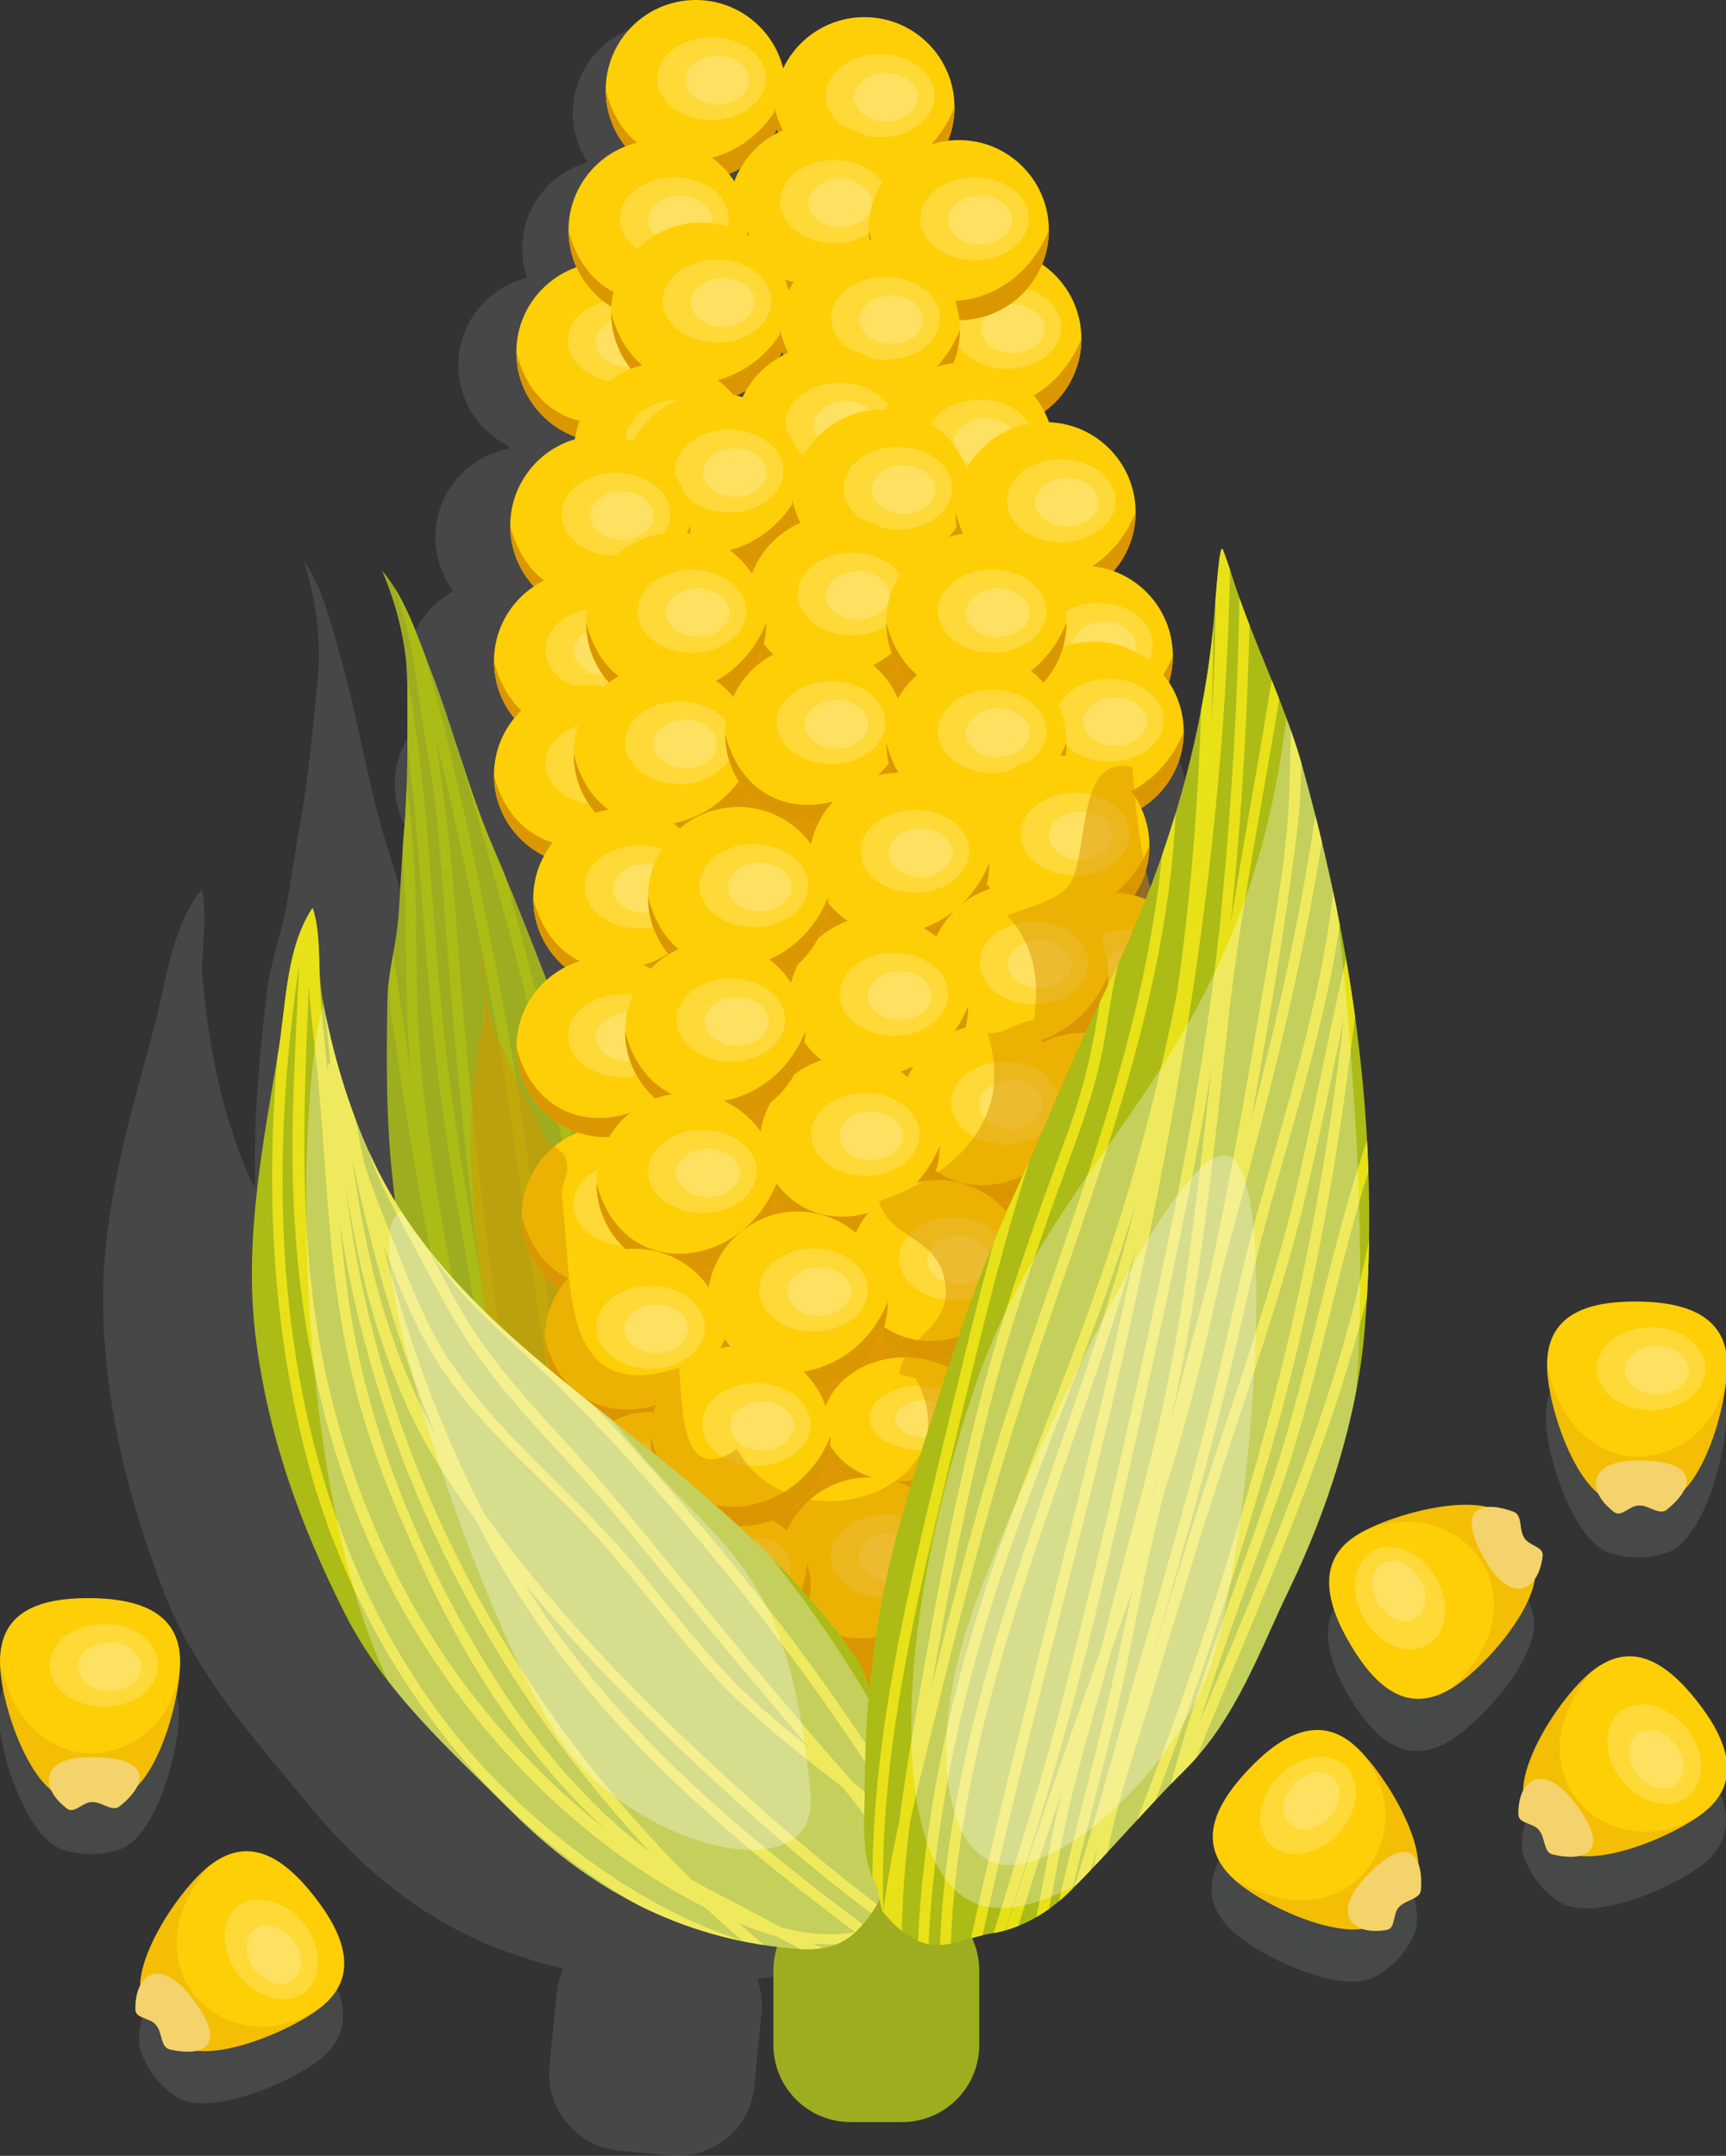 <?xml version="1.0" encoding="utf-8"?>
<!-- Generator: Adobe Illustrator 16.0.0, SVG Export Plug-In . SVG Version: 6.00 Build 0)  -->
<!DOCTYPE svg PUBLIC "-//W3C//DTD SVG 1.1//EN" "http://www.w3.org/Graphics/SVG/1.1/DTD/svg11.dtd">
<svg version="1.1" id="Vrstva_1" xmlns="http://www.w3.org/2000/svg" xmlns:xlink="http://www.w3.org/1999/xlink" x="0px" y="0px"
	 width="128.488px" height="160.497px" viewBox="0 0 128.488 160.497" enable-background="new 0 0 128.488 160.497"
	 xml:space="preserve">
<rect x="0" y="0" width="128.488" height="160.497" fill="#333333" stroke="none"/>
<g>
	<path opacity="0.25" fill="#848788" d="M91.467,81.855c-0.055-1.441-0.141-2.883-0.246-4.324c-0.064-0.875-0.137-1.752-0.219-2.627
		c-0.031-0.33-0.061-0.66-0.094-0.99c-0.051-0.496-0.105-0.99-0.162-1.486c-0.141-1.262-0.295-2.521-0.471-3.783
		c-0.092-0.67-0.191-1.342-0.293-2.01c-0.186-1.22-0.379-2.441-0.594-3.663c-0.018-0.101-0.041-0.201-0.059-0.302
		c-0.152-0.826-0.332-1.648-0.531-2.467c-0.082-0.334-0.168-0.667-0.254-1c-0.125-0.472-0.252-0.941-0.385-1.412
		c-0.139-0.492-0.279-0.985-0.424-1.477c-0.42-1.428-0.854-2.851-1.252-4.273c-0.146-0.525-0.289-1.052-0.424-1.579
		c-0.049-0.185-0.086-0.37-0.129-0.555c-0.164-0.685-0.326-1.366-0.482-2.047c-0.119-0.523-0.236-1.046-0.377-1.56
		c-0.154-0.555-0.613,1.985-0.955,3.896c-0.088,0.488-0.168,0.938-0.232,1.282c-0.021,0.115-0.053,0.233-0.076,0.349
		c-0.396,2.045-0.906,4.119-1.514,6.17c-0.664,2.246-1.432,4.463-2.27,6.573c-0.121,0.303-0.26,0.594-0.383,0.895
		c-0.428,1.041-0.867,2.076-1.336,3.091c-0.348,0.758-0.721,1.5-1.092,2.246c-0.064-0.445-0.123-0.887-0.174-1.33
		c0.217-0.561,0.371-1.156,0.432-1.783c0.098-0.993-0.033-1.954-0.34-2.838c2.008-0.992,3.477-2.96,3.711-5.353
		c0.133-1.354-0.15-2.65-0.74-3.771c0.252-0.602,0.42-1.249,0.488-1.932c0.283-2.886-1.313-5.516-3.785-6.697
		c1.133-1.072,1.902-2.537,2.066-4.21c0.354-3.6-2.211-6.805-5.766-7.289c-0.072-0.287-0.16-0.567-0.268-0.839
		c1.781-1.051,3.059-2.902,3.275-5.12c0.225-2.289-0.732-4.421-2.371-5.795c0.398-0.75,0.662-1.589,0.75-2.487
		c0.361-3.686-2.332-6.965-6.018-7.327c-0.271-0.026-0.539-0.031-0.807-0.025c0.387-0.739,0.643-1.561,0.729-2.44
		c0.361-3.686-2.334-6.965-6.019-7.326c-2.66-0.261-5.104,1.076-6.397,3.224c-0.427-2.987-2.838-5.412-5.976-5.72
		c-3.685-0.361-6.965,2.333-7.326,6.019c-0.155,1.581,0.256,3.086,1.063,4.319c-2.569,0.734-4.558,2.969-4.834,5.789
		c-0.097,0.982,0.03,1.935,0.329,2.812c-2.688,0.657-4.797,2.942-5.082,5.853c-0.282,2.878,1.303,5.502,3.764,6.688
		c-0.017,0.063-0.032,0.127-0.048,0.19c-2.853,0.538-5.131,2.896-5.428,5.931c-0.17,1.735,0.344,3.376,1.313,4.669
		c-1.901,1.023-3.275,2.943-3.502,5.254c-0.157,1.6,0.264,3.123,1.09,4.364c-1.052,1.058-1.76,2.471-1.917,4.07
		c-0.257,2.621,1.035,5.03,3.126,6.338c-0.604,0.893-1,1.945-1.112,3.094c-0.2,2.042,0.541,3.958,1.867,5.324
		c-0.525,0.211-1.018,0.488-1.471,0.818c-0.745-2.67-1.507-5.336-2.315-7.991c-0.225-0.734-0.444-1.47-0.678-2.202
		c-0.825-2.589-1.394-5.229-1.97-7.861c-0.423-1.938-0.85-3.871-1.386-5.778c-0.086-0.305-0.17-0.613-0.253-0.923
		c-0.503-1.864-1.013-3.801-1.87-5.499c-0.224-0.443-0.464-0.876-0.743-1.28c0.796,2.571,1.235,5.313,1.085,8.05
		c-0.015,0.266-0.027,0.531-0.054,0.797c-0.143,1.444-0.283,2.921-0.439,4.398c-0.104,0.984-0.219,1.966-0.349,2.943
		c-0.151,1.141-0.317,2.274-0.524,3.383c-0.088,0.465-0.157,0.934-0.235,1.4c-0.273,1.64-0.518,3.283-0.813,4.922
		c-0.155,0.863-0.391,1.709-0.625,2.555c-0.259,0.934-0.498,1.869-0.661,2.816c-0.04,0.232-0.095,0.461-0.121,0.693
		c-0.516,4.5-0.992,9.033-0.896,13.553c0.009,0.416-0.001,0.832-0.006,1.248c-0.498-1.039-0.962-2.104-1.356-3.219
		c-0.084-0.238-0.146-0.484-0.226-0.723c-0.253-0.758-0.503-1.518-0.714-2.291c-0.729-2.68-1.195-5.439-1.477-8.197
		c-0.023-0.227-0.056-0.451-0.076-0.678c-0.011-0.127-0.031-0.256-0.042-0.383c-0.074-0.896-0.016-1.863,0.044-2.832
		c0.086-1.379,0.174-2.764-0.117-3.949c-2.287,2.787-2.686,7.128-3.6,10.482c-0.017,0.061-0.034,0.123-0.05,0.184
		c-1.801,6.594-3.82,13.518-3.69,20.41c0.142,7.475,1.908,14.488,4.601,21.418c0.734,1.891,1.668,3.627,2.709,5.287
		c2.34,3.732,5.28,7.037,8.138,10.521c2.672,3.258,5.616,5.947,8.922,8.018c2.226,1.395,4.639,2.475,7.229,3.283
		c0.031,0.012,0.061,0.029,0.091,0.043c-0.007-0.008-0.014-0.016-0.021-0.023c0.518,0.16,1.03,0.326,1.563,0.463
		c0.337,0.088,0.677,0.172,1.021,0.248c-0.241,0.543-0.424,1.121-0.484,1.746l-0.541,5.508c-0.309,3.16,2.001,5.971,5.159,6.279
		l3.813,0.373c3.159,0.311,5.97-1.998,6.279-5.158l0.54-5.506c0.085-0.863-0.041-1.693-0.312-2.459
		c0.288-0.053,0.571-0.104,0.842-0.141c0.201-0.029,0.398-0.051,0.586-0.061c0.08-0.004,0.16-0.02,0.24-0.025
		c0.299-0.025,0.596-0.063,0.887-0.117c0.016-0.002,0.031-0.006,0.047-0.008c0.326-0.063,0.646-0.139,0.963-0.234
		c0.469-0.139,0.926-0.307,1.371-0.51c0.342-0.154,0.674-0.328,0.998-0.516c0.271-0.158,0.537-0.324,0.797-0.502
		c0.322-0.219,0.641-0.449,0.941-0.695c0.057-0.045,0.111-0.096,0.166-0.143c0.029-0.023,0.059-0.049,0.086-0.072
		c0.07-0.057,0.137-0.117,0.205-0.174c0.385-0.32,0.765-0.645,1.144-0.971c0.092-0.08,0.186-0.158,0.277-0.236
		c0.381-0.332,0.764-0.664,1.143-0.998c0.797-0.709,1.594-1.418,2.389-2.129c0.498-0.445,0.994-0.891,1.496-1.33
		c0.426-0.373,0.865-0.732,1.297-1.1c0.365-0.309,0.725-0.627,1.096-0.928c0.354-0.287,0.674-0.598,1-0.904
		c3.545-3.328,5.621-7.719,8.154-11.875c2.586-4.244,4.893-9.199,6.342-14.164c0.422-1.439,0.779-2.881,1.041-4.305
		c0.152-0.84,0.293-1.678,0.424-2.516c0.217-1.389,0.396-2.773,0.555-4.158c0.193-1.697,0.344-3.393,0.453-5.086
		c0.051-0.766,0.094-1.531,0.125-2.297C91.584,88.05,91.588,84.953,91.467,81.855z"/>
	<g>
		<g>
			<circle fill="#FECF06" cx="45.142" cy="26.22" r="6.704"/>
			<path fill="#DB9700" d="M51.846,26.22c0,3.703-3.001,6.705-6.704,6.705s-6.704-3.002-6.704-6.705
				C40.353,33.775,49.292,32.711,51.846,26.22z"/>
			<ellipse opacity="0.2" fill="#FFFFFF" cx="46.312" cy="25.368" rx="4.043" ry="3.087"/>
			<ellipse opacity="0.2" fill="#FFFFFF" cx="46.738" cy="25.476" rx="2.371" ry="1.809"/>
		</g>
		<g>
			<circle fill="#FECF06" cx="73.795" cy="25.218" r="6.705"/>
			<path fill="#DB9700" d="M80.5,25.218c0,3.703-3.002,6.704-6.705,6.704s-6.705-3.001-6.705-6.704
				C69.006,32.773,77.946,31.71,80.5,25.218z"/>
			<ellipse opacity="0.2" fill="#FFFFFF" cx="74.966" cy="24.366" rx="4.044" ry="3.087"/>
			<ellipse opacity="0.2" fill="#FFFFFF" cx="75.392" cy="24.473" rx="2.37" ry="1.81"/>
		</g>
		<g>
			<circle fill="#FECF06" cx="51.794" cy="6.704" r="6.704"/>
			<path fill="#DB9700" d="M58.498,6.704c0,3.703-3.001,6.704-6.704,6.704s-6.704-3.001-6.704-6.704
				C47.005,14.26,55.944,13.196,58.498,6.704z"/>
			<ellipse opacity="0.2" fill="#FFFFFF" cx="52.964" cy="5.854" rx="4.044" ry="3.085"/>
			<ellipse opacity="0.2" fill="#FFFFFF" cx="53.39" cy="5.959" rx="2.371" ry="1.81"/>
		</g>
		<g>
			<circle fill="#FECF06" cx="64.351" cy="7.981" r="6.705"/>
			<path fill="#DB9700" d="M71.055,7.981c0,3.702-3.002,6.704-6.704,6.704c-3.703,0-6.705-3.002-6.705-6.704
				C59.562,15.537,68.502,14.473,71.055,7.981z"/>
			<ellipse opacity="0.2" fill="#FFFFFF" cx="65.521" cy="7.13" rx="4.043" ry="3.087"/>
			<ellipse opacity="0.2" fill="#FFFFFF" cx="65.947" cy="7.236" rx="2.37" ry="1.81"/>
		</g>
		<g>
			<circle fill="#FECF06" cx="60.945" cy="15.855" r="6.704"/>
			<path fill="#DB9700" d="M67.649,15.855c0,3.703-3.001,6.705-6.704,6.705s-6.704-3.002-6.704-6.705
				C56.156,23.411,65.094,22.347,67.649,15.855z"/>
			<ellipse opacity="0.2" fill="#FFFFFF" cx="62.116" cy="15.004" rx="4.044" ry="3.087"/>
			<ellipse opacity="0.2" fill="#FFFFFF" cx="62.542" cy="15.11" rx="2.37" ry="1.81"/>
		</g>
		<g>
			<circle fill="#FECF06" cx="71.374" cy="17.133" r="6.705"/>
			<path fill="#DB9700" d="M78.079,17.133c0,3.702-3.002,6.704-6.703,6.704c-3.705,0-6.706-3.002-6.706-6.704
				C66.586,24.688,75.524,23.624,78.079,17.133z"/>
			<ellipse opacity="0.2" fill="#FFFFFF" cx="72.544" cy="16.281" rx="4.044" ry="3.086"/>
			<ellipse opacity="0.2" fill="#FFFFFF" cx="72.969" cy="16.388" rx="2.371" ry="1.81"/>
		</g>
		<g>
			<circle fill="#FECF06" cx="49.026" cy="17.133" r="6.704"/>
			<path fill="#DB9700" d="M55.73,17.133c0,3.702-3.001,6.704-6.704,6.704s-6.704-3.002-6.704-6.704
				C44.237,24.688,53.177,23.624,55.73,17.133z"/>
			<ellipse opacity="0.2" fill="#FFFFFF" cx="50.197" cy="16.281" rx="4.044" ry="3.086"/>
			<ellipse opacity="0.2" fill="#FFFFFF" cx="50.623" cy="16.388" rx="2.37" ry="1.81"/>
		</g>
		<g>
			<circle fill="#FECF06" cx="52.198" cy="23.265" r="6.704"/>
			<path fill="#DB9700" d="M58.902,23.265c0,3.703-3.001,6.705-6.705,6.705c-3.702,0-6.704-3.002-6.704-6.705
				C47.409,30.82,56.348,29.757,58.902,23.265z"/>
			<ellipse opacity="0.2" fill="#FFFFFF" cx="53.368" cy="22.414" rx="4.044" ry="3.085"/>
			<ellipse opacity="0.2" fill="#FFFFFF" cx="53.793" cy="22.521" rx="2.371" ry="1.809"/>
		</g>
		<g>
			<circle fill="#FECF06" cx="64.754" cy="24.542" r="6.704"/>
			<path fill="#DB9700" d="M71.458,24.542c0,3.702-3,6.704-6.702,6.704c-3.703,0-6.705-3.002-6.705-6.704
				C59.966,32.098,68.905,31.033,71.458,24.542z"/>
			<ellipse opacity="0.2" fill="#FFFFFF" cx="65.925" cy="23.69" rx="4.044" ry="3.086"/>
			<ellipse opacity="0.2" fill="#FFFFFF" cx="66.351" cy="23.797" rx="2.371" ry="1.809"/>
		</g>
		<g>
			<circle fill="#FECF06" cx="61.349" cy="32.416" r="6.704"/>
			<path fill="#DB9700" d="M68.053,32.416c0,3.703-3.002,6.704-6.704,6.704c-3.703,0-6.705-3.001-6.705-6.704
				C56.56,39.972,65.499,38.907,68.053,32.416z"/>
			<ellipse opacity="0.2" fill="#FFFFFF" cx="62.52" cy="31.565" rx="4.043" ry="3.085"/>
			<ellipse opacity="0.2" fill="#FFFFFF" cx="62.945" cy="31.671" rx="2.372" ry="1.81"/>
		</g>
		<g>
			<circle fill="#FECF06" cx="71.777" cy="33.693" r="6.704"/>
			<path fill="#DB9700" d="M78.481,33.693c0,3.702-3,6.704-6.703,6.704s-6.705-3.002-6.705-6.704
				C66.989,41.249,75.926,40.185,78.481,33.693z"/>
			<ellipse opacity="0.2" fill="#FFFFFF" cx="72.949" cy="32.842" rx="4.044" ry="3.086"/>
			<ellipse opacity="0.2" fill="#FFFFFF" cx="73.374" cy="32.948" rx="2.371" ry="1.809"/>
		</g>
		<g>
			<circle fill="#FECF06" cx="49.43" cy="33.693" r="6.705"/>
			<path fill="#DB9700" d="M56.135,33.693c0,3.702-3.002,6.704-6.705,6.704c-3.702,0-6.704-3.002-6.704-6.704
				C44.642,41.249,53.581,40.185,56.135,33.693z"/>
			<ellipse opacity="0.2" fill="#FFFFFF" cx="50.601" cy="32.842" rx="4.044" ry="3.086"/>
			<ellipse opacity="0.2" fill="#FFFFFF" cx="51.027" cy="32.948" rx="2.371" ry="1.809"/>
		</g>
		<path fill="#9EAD1F" d="M35.876,121.968c-1.9-6.031-4.949-11.732-5.814-18.051c-0.719-5.25-0.168-10.555-0.794-15.791
			c-0.536-4.488-0.504-9.047-0.431-13.574c0.034-2.074,0.642-4.104,0.81-6.174c0.172-2.132,0.237-4.267,0.426-6.395
			c0.312-3.533,0.259-7.257,0.26-10.801c0-3.014-0.744-5.981-1.89-8.705c1.734,2.051,2.619,4.858,3.604,7.386
			c1.697,4.355,2.808,8.915,4.671,13.248c3.971,9.232,7.091,18.785,11.435,27.875c6.016,12.588,13.647,24.469,16.711,38.268
			c0.788,3.543,1.683,9.627-2.223,11.877c-1.447,0.836-3.365,0.432-4.854-0.01c-1.634-0.486-3.233-0.758-4.9-1.016
			c-2.638-0.408-4.763-0.547-7.07-2.131c-2.431-1.666-4.81-3.947-6.559-6.344C37.236,128.859,36.881,125.16,35.876,121.968z"/>
		<path fill="#DD9705" d="M80.135,98.128c0,3.986,0.135,7.979-0.148,11.961c-0.105,1.479,0.096,3.053-0.07,4.502
			c-0.189,1.654-1.408,3.057-1.924,4.623c-0.264,0.791-0.352,1.645-0.779,2.373c-0.539,0.912-1.408,1.428-2.135,2.182
			c-1.928,2-3.748,2.762-6.484,3.305c-2.695,0.535-5.128,1.158-7.667-0.367c-1.635-0.982-3.24-2.35-4.683-3.578
			c-1.979-1.684-2.798-2.9-3.703-5.313c-0.952-2.537-2.11-4.99-3.112-7.508c-2.194-5.512-2.79-11.232-3.399-17.074
			c-1.018-9.729-1.753-19.508-0.847-29.324c0.466-5.042,1.098-10.133,2.022-15.112c0.635-3.423,1.897-5.143,4.149-7.661
			c1.826-2.043,2.903-2.83,5.523-3.672c2.674-0.857,7.045-2.449,9.687-1.062c2.861,1.503,5.543,6.07,6.332,9.139
			c1.473,5.723,1.5,11.788,2.758,17.569c1.439,6.626,3.598,12.966,4.061,19.792C80.059,87.982,80.135,93.023,80.135,98.128z"/>
		<g>
			<circle fill="#FECF06" cx="53.104" cy="35.923" r="6.704"/>
			<path fill="#DB9700" d="M59.808,35.923c0,3.702-3,6.704-6.704,6.704c-3.702,0-6.704-3.002-6.704-6.704
				C48.316,43.479,57.255,42.414,59.808,35.923z"/>
			<ellipse opacity="0.2" fill="#FFFFFF" cx="54.276" cy="35.071" rx="4.044" ry="3.086"/>
			<ellipse opacity="0.2" fill="#FFFFFF" cx="54.701" cy="35.178" rx="2.371" ry="1.809"/>
		</g>
		<g>
			<circle fill="#FECF06" cx="44.688" cy="39.135" r="6.704"/>
			<path fill="#DB9700" d="M51.392,39.135c0,3.702-3.002,6.704-6.704,6.704c-3.703,0-6.704-3.002-6.704-6.704
				C39.898,46.69,48.838,45.626,51.392,39.135z"/>
			<ellipse opacity="0.2" fill="#FFFFFF" cx="45.857" cy="38.283" rx="4.044" ry="3.086"/>
			<ellipse opacity="0.2" fill="#FFFFFF" cx="46.283" cy="38.39" rx="2.37" ry="1.809"/>
		</g>
		<g>
			<circle fill="#FECF06" cx="43.477" cy="49.224" r="6.704"/>
			<path fill="#DB9700" d="M50.181,49.224c0,3.703-3.001,6.705-6.704,6.705s-6.704-3.002-6.704-6.705
				C38.688,56.779,47.626,55.716,50.181,49.224z"/>
			<ellipse opacity="0.2" fill="#FFFFFF" cx="44.647" cy="48.373" rx="4.043" ry="3.085"/>
			<ellipse opacity="0.2" fill="#FFFFFF" cx="45.073" cy="48.479" rx="2.371" ry="1.809"/>
		</g>
		<g>
			<circle fill="#FECF06" cx="43.477" cy="57.699" r="6.704"/>
			<path fill="#DB9700" d="M50.181,57.699c0,3.703-3.001,6.704-6.704,6.704s-6.704-3.001-6.704-6.704
				C38.688,65.255,47.626,64.19,50.181,57.699z"/>
			<ellipse opacity="0.2" fill="#FFFFFF" cx="44.647" cy="56.848" rx="4.043" ry="3.086"/>
			<ellipse opacity="0.2" fill="#FFFFFF" cx="45.073" cy="56.954" rx="2.371" ry="1.809"/>
		</g>
		<g>
			<circle fill="#FECF06" cx="65.662" cy="37.2" r="6.704"/>
			<path fill="#DB9700" d="M72.366,37.2c0,3.702-3,6.704-6.703,6.704c-3.704,0-6.704-3.002-6.704-6.704
				C60.873,44.755,69.813,43.691,72.366,37.2z"/>
			<ellipse opacity="0.2" fill="#FFFFFF" cx="66.832" cy="36.349" rx="4.043" ry="3.086"/>
			<ellipse opacity="0.2" fill="#FFFFFF" cx="67.258" cy="36.455" rx="2.37" ry="1.809"/>
		</g>
		<g>
			<circle fill="#FECF06" cx="77.832" cy="38.133" r="6.704"/>
			<path fill="#DB9700" d="M84.536,38.133c0,3.702-3.002,6.704-6.705,6.704c-3.701,0-6.703-3.002-6.703-6.704
				C73.043,45.688,81.981,44.624,84.536,38.133z"/>
			<ellipse opacity="0.2" fill="#FFFFFF" cx="79.001" cy="37.281" rx="4.044" ry="3.087"/>
			<ellipse opacity="0.2" fill="#FFFFFF" cx="79.428" cy="37.388" rx="2.371" ry="1.81"/>
		</g>
		<g>
			<circle fill="#FECF06" cx="80.605" cy="48.82" r="6.704"/>
			<path fill="#DB9700" d="M87.309,48.82c0,3.703-3,6.704-6.703,6.704s-6.705-3.001-6.705-6.704
				C75.817,56.376,84.754,55.312,87.309,48.82z"/>
			<ellipse opacity="0.2" fill="#FFFFFF" cx="81.775" cy="47.969" rx="4.044" ry="3.086"/>
			<ellipse opacity="0.2" fill="#FFFFFF" cx="82.202" cy="48.075" rx="2.371" ry="1.809"/>
		</g>
		<g>
			<circle fill="#FECF06" cx="81.413" cy="54.471" r="6.705"/>
			<path fill="#DB9700" d="M88.118,54.471c0,3.702-3.002,6.704-6.705,6.704s-6.705-3.002-6.705-6.704
				C76.624,62.026,85.563,60.962,88.118,54.471z"/>
			<ellipse opacity="0.2" fill="#FFFFFF" cx="82.583" cy="53.619" rx="4.043" ry="3.086"/>
			<ellipse opacity="0.2" fill="#FFFFFF" cx="83.009" cy="53.726" rx="2.37" ry="1.809"/>
		</g>
		<g>
			<circle fill="#FECF06" cx="62.256" cy="45.074" r="6.704"/>
			<path fill="#DB9700" d="M68.959,45.074c0,3.702-3.002,6.704-6.704,6.704c-3.701,0-6.704-3.002-6.704-6.704
				C57.466,52.63,66.407,51.565,68.959,45.074z"/>
			<ellipse opacity="0.2" fill="#FFFFFF" cx="63.427" cy="44.223" rx="4.044" ry="3.086"/>
			<ellipse opacity="0.2" fill="#FFFFFF" cx="63.853" cy="44.329" rx="2.371" ry="1.81"/>
		</g>
		<g>
			<defs>
				<path id="SVGID_1_" d="M35.876,121.968c-1.9-6.031-4.949-11.732-5.814-18.051c-0.719-5.25-0.168-10.555-0.794-15.791
					c-0.536-4.488-0.504-9.047-0.431-13.574c0.034-2.074,0.642-4.104,0.81-6.174c0.172-2.132,0.237-4.267,0.426-6.395
					c0.312-3.533,0.259-7.257,0.26-10.801c0-3.014-0.744-5.981-1.89-8.705c1.734,2.051,2.619,4.858,3.604,7.386
					c1.697,4.355,2.808,8.915,4.671,13.248c3.971,9.232,7.091,18.785,11.435,27.875c6.016,12.588,13.647,24.469,16.711,38.268
					c0.788,3.543,1.683,9.627-2.223,11.877c-1.447,0.836-3.365,0.432-4.854-0.01c-1.634-0.486-3.233-0.758-4.9-1.016
					c-2.638-0.408-4.763-0.547-7.07-2.131c-2.431-1.666-4.81-3.947-6.559-6.344C37.236,128.859,36.881,125.16,35.876,121.968z"/>
			</defs>
			<clipPath id="SVGID_2_">
				<use xlink:href="#SVGID_1_"  overflow="visible"/>
			</clipPath>
			<g clip-path="url(#SVGID_2_)">
				<path fill="#ACBB16" d="M41.998,104.453c-1.862-10.252-2.758-20.656-4.771-30.885c-0.976-4.955-1.945-9.912-3.073-14.835
					c-0.533-2.324-1.098-4.646-1.694-6.954c-0.638-2.467-1.451-4.879-1.515-7.45c-0.009-0.376-0.438-0.477-0.662-0.302
					c-0.398-1.089-0.896-2.132-1.537-3.093c0.045-0.066,0.071-0.146,0.071-0.224c0-0.157-0.088-0.275-0.212-0.341
					c0-0.029-0.001-0.058-0.001-0.085c0-0.348-0.362-0.46-0.599-0.339c-0.331-0.278-0.814,0.248-0.509,0.62
					c2.738,3.328,3.197,8.106,3.817,12.215c0.437,2.892,0.981,5.735,1.259,8.654c0.273,2.866,0.479,5.741,0.689,8.612
					c0.631,8.617,1.498,17.215,2.641,25.777c-1.151-6.549-2.252-13.104-2.933-19.721c-0.991-9.662-1.11-19.399-3.316-28.902
					c-0.116-0.502-0.886-0.288-0.77,0.212c2.28,9.828,2.35,19.924,3.416,29.911c1.049,9.824,3.042,19.52,4.672,29.258
					c0.085,0.506,0.854,0.291,0.77-0.213c-0.079-0.473-0.159-0.943-0.24-1.416c0.234,0.008,0.501-0.193,0.453-0.5
					c-1.889-12.029-3.17-24.143-4.03-36.287c-0.313-4.448-0.859-8.804-1.488-13.185c0.227,0.926,0.45,1.853,0.671,2.779
					c1.213,5.105,2.229,10.255,3.227,15.408c2.023,10.439,2.995,21.037,4.896,31.498C41.32,105.171,42.089,104.957,41.998,104.453z"
					/>
				<path fill="#ACBB16" d="M46.894,102.113c-3.857-15.656-7.491-31.375-12.132-46.824c-0.148-0.491-0.918-0.282-0.77,0.212
					c4.641,15.448,8.274,31.168,12.131,46.825C46.246,102.824,47.017,102.611,46.894,102.113z"/>
				<path fill="#ACBB16" d="M36.039,106.822c0.164-0.068,0.283-0.23,0.212-0.453c-0.351-1.1-0.677-2.203-0.991-3.313
					c-1.666-8.053-3.291-16.119-3.973-24.326c-0.383-4.623-0.208-9.283-0.43-13.916c-0.103-2.163-0.283-4.334-0.621-6.474
					c-0.274-1.738-1.376-3.623-0.796-5.394c0.161-0.49-0.609-0.698-0.77-0.212c-0.451,1.377,0.027,2.857,0.394,4.2
					c0.596,2.18,0.772,4.421,0.926,6.67c0.344,5.035,0.112,10.093,0.499,15.125c0.038,0.486,0.082,0.971,0.126,1.455
					c-0.77-5.105-1.459-10.227-2.238-15.319c-0.078-0.508-0.847-0.291-0.77,0.213c1.953,12.76,3.338,25.696,6.869,38.141
					c0.337,1.617,0.674,3.234,1.005,4.852c0.104,0.504,0.872,0.289,0.77-0.213C36.181,107.513,36.109,107.169,36.039,106.822z"/>
			</g>
		</g>
		<g>
			<circle fill="#FECF06" cx="72.684" cy="46.352" r="6.705"/>
			<path fill="#DB9700" d="M79.389,46.352c0,3.702-3.002,6.704-6.703,6.704c-3.703,0-6.707-3.002-6.707-6.704
				C67.897,53.906,76.834,52.843,79.389,46.352z"/>
			<ellipse opacity="0.2" fill="#FFFFFF" cx="73.855" cy="45.5" rx="4.044" ry="3.086"/>
			<ellipse opacity="0.2" fill="#FFFFFF" cx="74.281" cy="45.605" rx="2.37" ry="1.81"/>
		</g>
		<g>
			<circle fill="#FECF06" cx="50.337" cy="46.352" r="6.705"/>
			<path fill="#DB9700" d="M57.042,46.352c0,3.702-3.002,6.704-6.705,6.704c-3.702,0-6.704-3.002-6.704-6.704
				C45.549,53.906,54.488,52.843,57.042,46.352z"/>
			<ellipse opacity="0.2" fill="#FFFFFF" cx="51.508" cy="45.5" rx="4.044" ry="3.086"/>
			<ellipse opacity="0.2" fill="#FFFFFF" cx="51.934" cy="45.605" rx="2.37" ry="1.81"/>
		</g>
		<g>
			<circle fill="#FECF06" cx="49.409" cy="56.141" r="6.704"/>
			<path fill="#DB9700" d="M56.113,56.141c0,3.703-3.001,6.704-6.704,6.704c-3.702,0-6.704-3.001-6.704-6.704
				C44.621,63.696,53.561,62.632,56.113,56.141z"/>
			<ellipse opacity="0.2" fill="#FFFFFF" cx="50.58" cy="55.289" rx="4.044" ry="3.087"/>
			<ellipse opacity="0.2" fill="#FFFFFF" cx="51.006" cy="55.396" rx="2.371" ry="1.81"/>
		</g>
		<g>
			<circle fill="#FECF06" cx="60.689" cy="54.651" r="6.704"/>
			<path fill="#DB9700" d="M67.393,54.651c0,3.702-3.001,6.704-6.704,6.704c-3.702,0-6.704-3.002-6.704-6.704
				C55.901,62.207,64.839,61.142,67.393,54.651z"/>
			<ellipse opacity="0.2" fill="#FFFFFF" cx="61.86" cy="53.8" rx="4.044" ry="3.086"/>
			<ellipse opacity="0.2" fill="#FFFFFF" cx="62.286" cy="53.905" rx="2.37" ry="1.81"/>
		</g>
		<g>
			<circle fill="#FECF06" cx="72.685" cy="55.291" r="6.704"/>
			<path fill="#DB9700" d="M79.389,55.291c0,3.702-3.002,6.704-6.703,6.704c-3.703,0-6.705-3.002-6.705-6.704
				C67.897,62.847,76.836,61.782,79.389,55.291z"/>
			<ellipse opacity="0.2" fill="#FFFFFF" cx="73.856" cy="54.439" rx="4.043" ry="3.086"/>
			<ellipse opacity="0.2" fill="#FFFFFF" cx="74.282" cy="54.546" rx="2.369" ry="1.809"/>
		</g>
		<g>
			<circle fill="#FECF06" cx="78.857" cy="62.952" r="6.704"/>
			<path fill="#DB9700" d="M85.561,62.952c0,3.703-3.002,6.704-6.703,6.704c-3.705,0-6.705-3-6.705-6.704
				C74.069,70.507,83.008,69.443,85.561,62.952z"/>
			<ellipse opacity="0.2" fill="#FFFFFF" cx="80.028" cy="62.101" rx="4.045" ry="3.086"/>
			<ellipse opacity="0.2" fill="#FFFFFF" cx="80.453" cy="62.207" rx="2.37" ry="1.809"/>
		</g>
		<g>
			<circle fill="#FECF06" cx="46.4" cy="66.889" r="6.704"/>
			<path fill="#DB9700" d="M53.104,66.889c0,3.703-3.001,6.705-6.704,6.705c-3.702,0-6.704-3.002-6.704-6.705
				C41.611,74.445,50.551,73.38,53.104,66.889z"/>
			<ellipse opacity="0.2" fill="#FFFFFF" cx="47.571" cy="66.037" rx="4.044" ry="3.085"/>
			<ellipse opacity="0.2" fill="#FFFFFF" cx="47.997" cy="66.144" rx="2.37" ry="1.809"/>
		</g>
		<g>
			<circle fill="#FECF06" cx="66.938" cy="64.229" r="6.705"/>
			<path fill="#DB9700" d="M73.643,64.229c0,3.702-3.002,6.704-6.705,6.704c-3.702,0-6.704-3.002-6.704-6.704
				C62.15,71.785,71.088,70.72,73.643,64.229z"/>
			<ellipse opacity="0.2" fill="#FFFFFF" cx="68.109" cy="63.378" rx="4.043" ry="3.086"/>
			<ellipse opacity="0.2" fill="#FFFFFF" cx="68.535" cy="63.483" rx="2.37" ry="1.81"/>
		</g>
		<g>
			<circle fill="#FECF06" cx="82.794" cy="73.167" r="6.704"/>
			<path fill="#DB9700" d="M89.499,73.167c0,3.703-3.002,6.703-6.703,6.703c-3.703,0-6.705-3-6.705-6.703
				C78.006,80.722,86.946,79.658,89.499,73.167z"/>
			<ellipse opacity="0.2" fill="#FFFFFF" cx="83.965" cy="72.316" rx="4.045" ry="3.086"/>
			<ellipse opacity="0.2" fill="#FFFFFF" cx="84.391" cy="72.421" rx="2.371" ry="1.809"/>
		</g>
		<g>
			<circle fill="#FECF06" cx="75.802" cy="72.529" r="6.704"/>
			<path fill="#DB9700" d="M82.506,72.529c0,3.703-3.002,6.705-6.705,6.705s-6.703-3.002-6.703-6.705
				C71.012,80.083,79.952,79.021,82.506,72.529z"/>
			<ellipse opacity="0.2" fill="#FFFFFF" cx="76.972" cy="71.677" rx="4.044" ry="3.086"/>
			<ellipse opacity="0.2" fill="#FFFFFF" cx="77.398" cy="71.785" rx="2.37" ry="1.809"/>
		</g>
		<g>
			<circle fill="#FECF06" cx="65.372" cy="74.871" r="6.705"/>
			<path fill="#DB9700" d="M72.077,74.871c0,3.703-3.002,6.703-6.705,6.703c-3.702,0-6.704-3-6.704-6.703
				C60.583,82.425,69.522,81.361,72.077,74.871z"/>
			<ellipse opacity="0.2" fill="#FFFFFF" cx="66.543" cy="74.019" rx="4.043" ry="3.086"/>
			<ellipse opacity="0.2" fill="#FFFFFF" cx="66.969" cy="74.125" rx="2.37" ry="1.809"/>
		</g>
		<g>
			<circle fill="#FECF06" cx="80.667" cy="83.595" r="6.704"/>
			<path fill="#DB9700" d="M87.372,83.595c0,3.703-3.002,6.705-6.705,6.705s-6.703-3.002-6.703-6.705
				C75.877,91.152,84.817,90.087,87.372,83.595z"/>
			<ellipse opacity="0.2" fill="#FFFFFF" cx="81.837" cy="82.744" rx="4.044" ry="3.088"/>
			<ellipse opacity="0.2" fill="#FFFFFF" cx="82.263" cy="82.851" rx="2.37" ry="1.809"/>
		</g>
		<g>
			<circle fill="#FECF06" cx="45.549" cy="90.513" r="6.705"/>
			<path fill="#DB9700" d="M52.254,90.513c0,3.701-3.002,6.703-6.705,6.703c-3.702,0-6.704-3.002-6.704-6.703
				C40.761,98.068,49.699,97.003,52.254,90.513z"/>
			<ellipse opacity="0.2" fill="#FFFFFF" cx="46.72" cy="89.662" rx="4.043" ry="3.086"/>
			<ellipse opacity="0.2" fill="#FFFFFF" cx="47.146" cy="89.767" rx="2.37" ry="1.811"/>
		</g>
		<g>
			<circle fill="#FECF06" cx="73.672" cy="82.958" r="6.705"/>
			<path fill="#DB9700" d="M80.377,82.958c0,3.701-3.002,6.703-6.703,6.703c-3.705,0-6.707-3.002-6.707-6.703
				C68.885,90.513,77.823,89.449,80.377,82.958z"/>
			<ellipse opacity="0.2" fill="#FFFFFF" cx="74.843" cy="82.107" rx="4.044" ry="3.086"/>
			<ellipse opacity="0.2" fill="#FFFFFF" cx="75.268" cy="82.212" rx="2.371" ry="1.809"/>
		</g>
		<g>
			<circle fill="#FECF06" cx="63.244" cy="85.298" r="6.704"/>
			<path fill="#DB9700" d="M69.948,85.298c0,3.703-3.002,6.705-6.704,6.705c-3.703,0-6.704-3.002-6.704-6.705
				C58.455,92.855,67.393,91.791,69.948,85.298z"/>
			<ellipse opacity="0.2" fill="#FFFFFF" cx="64.414" cy="84.447" rx="4.043" ry="3.088"/>
			<ellipse opacity="0.2" fill="#FFFFFF" cx="64.841" cy="84.554" rx="2.371" ry="1.809"/>
		</g>
		<g>
			<circle fill="#FECF06" cx="54.944" cy="66.782" r="6.704"/>
			<path fill="#DB9700" d="M61.648,66.782c0,3.704-3.002,6.704-6.705,6.704c-3.703,0-6.704-3-6.704-6.704
				C50.155,74.337,59.093,73.273,61.648,66.782z"/>
			<ellipse opacity="0.2" fill="#FFFFFF" cx="56.114" cy="65.931" rx="4.044" ry="3.086"/>
			<ellipse opacity="0.2" fill="#FFFFFF" cx="56.539" cy="66.037" rx="2.37" ry="1.81"/>
		</g>
		<g>
			<circle fill="#FECF06" cx="45.153" cy="77.957" r="6.705"/>
			<path fill="#DB9700" d="M51.857,77.957c0,3.703-3.002,6.705-6.704,6.705c-3.703,0-6.705-3.002-6.705-6.705
				C40.364,85.513,49.303,84.449,51.857,77.957z"/>
			<ellipse opacity="0.2" fill="#FFFFFF" cx="46.323" cy="77.107" rx="4.044" ry="3.086"/>
			<ellipse opacity="0.2" fill="#FFFFFF" cx="46.749" cy="77.212" rx="2.371" ry="1.809"/>
		</g>
		<g>
			<circle fill="#FECF06" cx="53.24" cy="76.787" r="6.704"/>
			<path fill="#DB9700" d="M59.945,76.787c0,3.701-3.001,6.703-6.705,6.703c-3.702,0-6.704-3.002-6.704-6.703
				C48.452,84.341,57.39,83.277,59.945,76.787z"/>
			<ellipse opacity="0.2" fill="#FFFFFF" cx="54.411" cy="75.933" rx="4.044" ry="3.088"/>
			<ellipse opacity="0.2" fill="#FFFFFF" cx="54.836" cy="76.041" rx="2.37" ry="1.809"/>
		</g>
		<g>
			<circle fill="#FECF06" cx="51.112" cy="88.066" r="6.704"/>
			<path fill="#DB9700" d="M57.816,88.066c0,3.701-3,6.703-6.704,6.703s-6.704-3.002-6.704-6.703
				C46.323,95.621,55.263,94.556,57.816,88.066z"/>
			<ellipse opacity="0.2" fill="#FFFFFF" cx="52.283" cy="87.214" rx="4.044" ry="3.086"/>
			<ellipse opacity="0.2" fill="#FFFFFF" cx="52.708" cy="87.32" rx="2.371" ry="1.811"/>
		</g>
		<g>
			<circle fill="#FECF06" cx="80.879" cy="93.173" r="6.705"/>
			<path fill="#DB9700" d="M87.584,93.173c0,3.705-3.002,6.705-6.705,6.705c-3.701,0-6.705-3-6.705-6.705
				C76.09,100.73,85.03,99.666,87.584,93.173z"/>
			<ellipse opacity="0.2" fill="#FFFFFF" cx="82.05" cy="92.324" rx="4.044" ry="3.086"/>
			<ellipse opacity="0.2" fill="#FFFFFF" cx="82.476" cy="92.429" rx="2.37" ry="1.809"/>
		</g>
		<g>
			<circle fill="#FECF06" cx="69.812" cy="94.558" r="6.705"/>
			<path fill="#DB9700" d="M76.516,94.558c0,3.701-3.002,6.705-6.703,6.705c-3.705,0-6.706-3.004-6.706-6.705
				C65.022,102.113,73.961,101.048,76.516,94.558z"/>
			<ellipse opacity="0.2" fill="#FFFFFF" cx="70.982" cy="93.707" rx="4.044" ry="3.086"/>
			<ellipse opacity="0.2" fill="#FFFFFF" cx="71.408" cy="93.812" rx="2.37" ry="1.809"/>
		</g>
		<g>
			<ellipse fill="#FECF06" cx="78.113" cy="103.498" rx="6.704" ry="5.746"/>
			<path fill="#DB9700" d="M84.817,103.498c0,3.172-3,5.746-6.705,5.746c-3.701,0-6.703-2.574-6.703-5.746
				C73.325,109.972,82.262,109.062,84.817,103.498z"/>
			<ellipse opacity="0.2" fill="#FFFFFF" cx="79.283" cy="102.767" rx="4.044" ry="2.645"/>
			<path opacity="0.2" fill="#FFFFFF" d="M82.081,102.857c0,0.857-1.063,1.551-2.373,1.551c-1.307,0-2.369-0.693-2.369-1.551
				c0-0.855,1.063-1.549,2.369-1.549C81.018,101.308,82.081,102.001,82.081,102.857z"/>
		</g>
		<g>
			<ellipse fill="#FECF06" cx="76.623" cy="114.294" rx="6.704" ry="7.055"/>
			<path fill="#DB9700" d="M83.327,114.294c0,3.896-3,7.055-6.703,7.055s-6.705-3.158-6.705-7.055
				C71.834,122.246,80.774,121.125,83.327,114.294z"/>
			<ellipse opacity="0.2" fill="#FFFFFF" cx="77.794" cy="113.4" rx="4.044" ry="3.248"/>
			<ellipse opacity="0.2" fill="#FFFFFF" cx="78.219" cy="113.511" rx="2.369" ry="1.902"/>
		</g>
		<g>
			<ellipse fill="#FECF06" cx="67.365" cy="106.21" rx="6.172" ry="5.16"/>
			<path fill="#DB9700" d="M73.538,106.21c0,2.852-2.764,5.16-6.172,5.16c-3.409,0-6.173-2.309-6.173-5.16
				C62.957,112.027,71.186,111.208,73.538,106.21z"/>
			<ellipse opacity="0.2" fill="#FFFFFF" cx="68.441" cy="105.554" rx="3.723" ry="2.377"/>
			<ellipse opacity="0.2" fill="#FFFFFF" cx="68.834" cy="105.636" rx="2.182" ry="1.393"/>
		</g>
		<g>
			<circle fill="#FECF06" cx="59.383" cy="96.9" r="6.704"/>
			<path fill="#DB9700" d="M66.086,96.9c0,3.701-3.001,6.703-6.704,6.703c-3.703,0-6.704-3.002-6.704-6.703
				C54.594,104.455,63.533,103.39,66.086,96.9z"/>
			<ellipse opacity="0.2" fill="#FFFFFF" cx="60.553" cy="96.046" rx="4.044" ry="3.088"/>
			<ellipse opacity="0.2" fill="#FFFFFF" cx="60.98" cy="96.154" rx="2.371" ry="1.809"/>
		</g>
		<g>
			<circle fill="#FECF06" cx="64.704" cy="116.693" r="6.705"/>
			<path fill="#DB9700" d="M71.409,116.693c0,3.701-3.002,6.703-6.704,6.703c-3.703,0-6.705-3.002-6.705-6.703
				C59.916,124.248,68.854,123.183,71.409,116.693z"/>
			<ellipse opacity="0.2" fill="#FFFFFF" cx="65.875" cy="115.841" rx="4.043" ry="3.086"/>
			<ellipse opacity="0.2" fill="#FFFFFF" cx="66.301" cy="115.947" rx="2.37" ry="1.809"/>
		</g>
		<g>
			<circle fill="#FECF06" cx="47.251" cy="99.666" r="6.704"/>
			<path fill="#DB9700" d="M53.955,99.666c0,3.703-3.001,6.703-6.704,6.703c-3.702,0-6.704-3-6.704-6.703
				C42.463,107.22,51.401,106.156,53.955,99.666z"/>
			<ellipse opacity="0.2" fill="#FFFFFF" cx="48.422" cy="98.814" rx="4.044" ry="3.086"/>
			<ellipse opacity="0.2" fill="#FFFFFF" cx="48.847" cy="98.921" rx="2.371" ry="1.809"/>
		</g>
		<g>
			
				<ellipse transform="matrix(0.95 -0.313 0.313 0.95 -32.173 20.671)" fill="#FECF06" cx="48.316" cy="110.573" rx="5.427" ry="5.481"/>
			<path fill="#DB9700" d="M53.471,108.875c0.947,2.877-0.593,5.967-3.44,6.904s-5.923-0.633-6.869-3.508
				C46.565,117.652,53.167,114.562,53.471,108.875z"/>
			
				<ellipse transform="matrix(0.95 -0.313 0.313 0.95 -31.84 20.837)" opacity="0.2" fill="#FFFFFF" cx="48.999" cy="109.616" rx="3.274" ry="2.522"/>
			
				<ellipse transform="matrix(0.95 -0.313 0.313 0.95 -31.817 20.949)" opacity="0.2" fill="#FFFFFF" cx="49.353" cy="109.59" rx="1.919" ry="1.479"/>
		</g>
		<g>
			
				<ellipse transform="matrix(0.95 -0.313 0.313 0.95 -34.152 23.091)" fill="#FECF06" cx="54.914" cy="118.023" rx="5.428" ry="5.48"/>
			<path fill="#DB9700" d="M60.07,116.326c0.945,2.875-0.594,5.965-3.442,6.902c-2.848,0.938-5.923-0.633-6.869-3.508
				C53.163,125.101,59.765,122.011,60.07,116.326z"/>
			
				<ellipse transform="matrix(0.95 -0.313 0.313 0.95 -33.806 23.244)" opacity="0.2" fill="#FFFFFF" cx="55.596" cy="117.066" rx="3.274" ry="2.521"/>
			
				<ellipse transform="matrix(0.95 -0.313 0.313 0.95 -33.82 23.392)" opacity="0.2" fill="#FFFFFF" cx="55.95" cy="117.04" rx="1.919" ry="1.479"/>
		</g>
		<g>
			<circle fill="#FECF06" cx="55.127" cy="106.902" r="6.705"/>
			<path fill="#DB9700" d="M61.832,106.902c0,3.701-3.002,6.705-6.705,6.705c-3.703,0-6.705-3.004-6.705-6.705
				C50.338,114.458,59.277,113.392,61.832,106.902z"/>
			<ellipse opacity="0.2" fill="#FFFFFF" cx="56.298" cy="106.05" rx="4.044" ry="3.086"/>
			<ellipse opacity="0.2" fill="#FFFFFF" cx="56.722" cy="106.156" rx="2.371" ry="1.811"/>
		</g>
		<path fill="#9EAD1F" d="M72.897,152.236c0,3.174-2.57,5.746-5.744,5.746h-3.831c-3.174,0-5.748-2.572-5.748-5.746v-5.533
			c0-3.176,2.574-5.748,5.748-5.748h3.831c3.174,0,5.744,2.572,5.744,5.748V152.236z"/>
		<path opacity="0.5" fill="#DB9700" d="M36.015,70.925c-0.606,3.271,1.139,6.488,2.38,9.352c0.636,1.467,1.536,2.838,2.201,4.438
			c0.231,0.557,1.278,0.844,1.481,1.412c0.509,1.422-0.419,1.729-0.234,3.131c0.812,6.156-0.328,15.496,8.711,12.564
			c0.26,2.496-0.008,9.014,4.31,6.07c4.326,7.641,17.922,2.934,13.276-5.293c-0.404-0.1-0.811-0.195-1.217-0.283
			c0.436-3.023,4.08-3.328,3.393-7.027c-0.607-3.273-4.121-3.066-4.877-5.865c5.754-1.945,10.111-6.16,8.068-12.508
			c1.428,0.053,2.129-0.82,3.447-0.986c0.473-3.023,0.006-5.631-1.98-7.775c1.25-0.516,3.621-1.094,4.52-2.132
			c1.693-1.952,0.393-10.002,4.813-8.917c0.422,6.13,1.23,9.526,3.205,15.125c1.979,5.621,1.307,12.924,1.305,19.229
			c-0.004,12.48,0.754,47.717-19.574,43.586c-16.346-3.326-29.879-17.094-32.493-33.338c-1.208-7.512-2.744-18.369-0.733-25.648
			V70.925z"/>
		<g>
			<defs>
				<path id="SVGID_3_" d="M64.599,134.144c-0.207-1.744,0.425-3.684,0.425-5.486c0-2.014-0.29-3.828-1.479-5.527
					c-3.307-4.721-7.743-8.939-12.126-12.664c-8.632-7.334-18.714-13.521-23.697-24.168c-1.769-3.777-2.97-7.865-3.72-11.967
					c-0.392-2.145-0.045-4.781-0.734-6.74c-2.004,2.996-1.977,7.355-2.56,10.781c-1.155,6.795-2.522,13.951-1.713,20.861
					c0.869,7.426,3.313,14.234,6.667,20.869c2.97,5.869,7.737,10.064,12.338,14.674c5.876,5.887,12.58,9.48,20.805,10.27
					c2.389,0.229,4.045-0.037,5.574-1.963c1.198-1.508,1.96-2.984,1.497-4.896c-0.461-1.896-1.651-3.637-1.489-5.746L64.599,134.144
					z"/>
			</defs>
			<use xlink:href="#SVGID_3_"  overflow="visible" fill="#ACBB16"/>
			<clipPath id="SVGID_4_">
				<use xlink:href="#SVGID_3_"  overflow="visible"/>
			</clipPath>
			<path clip-path="url(#SVGID_4_)" fill="#E8E118" d="M79.059,154.23c-2.504-1.91-5.055-3.779-7.613-5.648
				c0.35-0.031,0.697-0.092,1.043-0.162c0.182,0.23,0.363,0.465,0.555,0.691c0.332,0.395,0.893-0.174,0.563-0.564
				c-0.094-0.113-0.182-0.23-0.275-0.346c0.281-0.088,0.559-0.186,0.834-0.305c0.471-0.203,0.064-0.891-0.402-0.689
				c-0.313,0.135-0.631,0.246-0.953,0.336c-2.82-3.742-4.553-8.184-7.156-12.066c1.061,0.93,2.076,1.914,2.994,2.961
				c1.338,2.662,2.5,5.416,3.656,8.158c0.195,0.465,0.969,0.26,0.77-0.213c-0.025-0.057-0.049-0.111-0.072-0.168
				c0.176-0.066,0.322-0.236,0.283-0.471c-0.492-2.949-2.014-5.477-3.965-7.707c-0.186-0.375-0.375-0.746-0.568-1.119
				c-1.68-3.236-3.731-6.291-5.792-9.295c-4.264-6.217-9.005-12.105-14-17.75c-2.378-2.686-4.8-5.35-7.4-7.822
				c-2.257-2.146-4.627-4.166-6.712-6.486c-2.172-2.418-3.579-5.205-5.077-8.053c-0.597-1.139-1.293-2.334-1.91-3.566
				c-0.075-0.502-0.116-1.008-0.106-1.52c0.008-0.406-0.483-0.49-0.698-0.258c-0.384-0.965-0.676-1.945-0.791-2.936
				c-0.034-0.291-0.315-0.416-0.535-0.371c-0.108-0.729-0.219-1.457-0.316-2.184c-0.026-0.189-0.157-0.309-0.307-0.355
				c-0.109-1.158-0.219-2.318-0.332-3.475c-0.05-0.508-0.849-0.512-0.798,0c0.204,2.088,0.399,4.178,0.613,6.266
				c-0.108,0.059-0.188,0.17-0.188,0.332c0,0.174,0.005,0.346,0.006,0.52c-0.259-2.414-0.522-4.826-0.623-7.25
				c-0.092-2.217,0.046-4.459,0.763-6.572c0.146-0.434-0.444-0.646-0.693-0.348c0.22-0.868,0.5-1.718,0.865-2.537
				c0.208-0.465-0.479-0.872-0.688-0.402c-0.069,0.154-0.132,0.311-0.195,0.466c-0.001-0.004-0.002-0.008-0.004-0.013
				c0.026-0.12,0.051-0.239,0.077-0.358c0.055-0.251-0.115-0.505-0.385-0.505H23.31c-0.283,0-0.424,0.253-0.385,0.505
				c0.021,0.136,0.051,0.261,0.084,0.385c-3.218,14.917-4.062,30.725-0.073,45.575c4.165,15.506,14.766,29.225,29.802,35.471
				c1.303,0.541,2.643,0.99,4.005,1.35c0.968,0.814,1.943,1.625,2.914,2.447c2.592,2.193,5.407,4.914,8.88,5.506
				c0.504,0.086,0.719-0.684,0.213-0.77c-3.615-0.617-6.487-3.592-9.188-5.857c-0.371-0.311-0.742-0.621-1.111-0.932
				c1.439,0.289,2.9,0.475,4.371,0.531c0.059,0.025,0.115,0.053,0.174,0.078c2.229,0.977,4.704,1.824,7.159,1.889
				c2.857,2.086,5.711,4.166,8.506,6.297C79.067,155.234,79.463,154.539,79.059,154.23z M32.662,94.136
				c1.747,2.398,3.938,4.43,6.115,6.428c2.673,2.453,5.199,5.01,7.648,7.688c5.309,5.803,10.289,11.91,14.835,18.328
				c2.117,2.988,4.165,6.049,5.979,9.23c0.033,0.057,0.064,0.117,0.098,0.176c-1.234-1.172-2.544-2.26-3.819-3.285
				c-5.158-5.828-10.083-11.871-15.016-17.889c-2.226-2.717-4.477-5.385-6.859-7.969c-2.263-2.455-4.491-4.932-6.342-7.721
				c-1.265-1.906-2.282-3.982-3.352-6.02C32.18,93.453,32.416,93.798,32.662,94.136z M27.056,83.964
				c0.305,2.094,1.25,4.066,2.229,5.932c1.455,2.775,2.951,5.586,4.507,8.303c3.28,5.723,8.434,10.195,12.58,15.262
				c4.563,5.578,9.143,11.141,13.832,16.611c-1.682-1.336-3.338-2.693-4.88-4.199c-2.855-2.789-5.284-5.984-7.808-9.066
				c-4.339-5.299-9.952-9.533-13.843-15.189c-2.097-3.047-3.289-6.51-4.663-9.91c-0.69-1.707-1.389-3.447-1.936-5.225
				c-0.294-1.424-0.557-2.846-0.803-4.268C26.506,82.808,26.775,83.392,27.056,83.964z M26.313,86.685
				c1.437,6.93,3.448,13.82,6.214,20.35c-2.078-3.83-3.657-7.875-4.729-12.264c-0.674-2.76-1.169-5.551-1.566-8.361
				C26.259,86.501,26.284,86.593,26.313,86.685z M26.902,94.451c0.811,3.557,1.942,7.033,3.449,10.355
				c1.336,2.945,3.149,5.701,5.046,8.332c2.01,3.855,4.326,7.533,6.993,10.955c6.013,7.713,13.493,13.906,21.271,19.744
				c-1.801,0.334-3.682,0.143-5.537-0.359c-1.673-0.883-3.333-1.791-5.014-2.65c-0.553-0.281-1.092-0.584-1.625-0.898
				c-0.028-0.025-0.057-0.053-0.085-0.08c-5.379-5.316-10.06-11.322-13.979-17.787c-6.249-10.305-10.319-21.896-11.699-33.848
				C26.049,90.304,26.432,92.384,26.902,94.451z M38.991,117.839c3.79,4.648,8.014,8.945,12.369,13.055
				c4.603,4.344,9.36,8.514,14.453,12.264c-0.379,0.174-0.762,0.316-1.149,0.436c-7.662-5.73-15.058-11.779-21.086-19.273
				C41.917,122.257,40.396,120.087,38.991,117.839z M36.989,122.888c3.258,5.373,7.105,10.385,11.391,14.98
				c-4.942-3.682-8.926-8.621-12.138-13.848c-4.28-6.965-7.742-14.93-9.507-22.924c-0.721-3.266-1.131-6.588-1.416-9.922
				C27.032,102.375,31.085,113.152,36.989,122.888z M22.958,74.242c0.013-0.285,0.024-0.572,0.036-0.861
				c0.086,1.541,0.265,3.076,0.437,4.574c0.528,4.592,0.733,9.191,1.144,13.795c0.429,4.803,1.188,9.578,2.607,14.193
				c1.099,3.576,2.586,7.082,4.141,10.482c3.216,7.037,7.414,13.746,13.046,19.105c0.267,0.252,0.54,0.498,0.813,0.744
				c-3.927-3.082-7.435-6.691-10.44-10.672c-5.148-6.818-8.567-14.719-10.424-23.035C22.224,93.193,22.548,83.761,22.958,74.242z
				 M38.828,134.394c-6.066-5.564-10.522-12.646-13.403-20.324c-5.021-13.387-5.24-28.238-3.144-42.322
				c-0.038,0.678-0.069,1.354-0.101,2.023c-0.219,4.717-0.496,9.412-0.375,14.137c0.221,8.678,1.721,17.332,5.014,25.389
				c4.827,11.811,14.119,22.865,25.681,28.717c0.906,0.844,1.832,1.662,2.77,2.467C49.126,142.511,43.496,138.673,38.828,134.394z
				 M57.134,145.015c-0.716-0.605-1.427-1.217-2.132-1.834c0.906,0.379,1.851,0.719,2.814,0.984
				c0.982,0.521,1.965,1.037,2.959,1.529C59.546,145.55,58.332,145.318,57.134,145.015z M63.919,146.265
				c-0.006-0.195-0.133-0.387-0.385-0.389c-0.188-0.002-0.373-0.01-0.559-0.018c-0.141-0.061-0.279-0.123-0.418-0.186
				c-0.703-0.316-1.4-0.652-2.094-0.996c1.357,0.146,2.717,0.1,4.021-0.221c1.485,1.107,2.979,2.203,4.474,3.293
				C67.235,147.519,65.516,146.929,63.919,146.265z M65.436,144.169c0.371-0.135,0.74-0.295,1.098-0.482
				c0.98,0.709,1.967,1.406,2.973,2.082c0.43,0.287,0.826-0.406,0.402-0.689c-0.885-0.596-1.756-1.205-2.619-1.826
				c0.021-0.012,0.043-0.025,0.064-0.039c0.428-0.281,0.029-0.973-0.402-0.689c-0.119,0.078-0.238,0.146-0.357,0.217
				c-5.026-3.678-9.708-7.777-14.267-12.035c-5.533-5.164-10.8-10.662-15.337-16.732c-0.324-0.434-0.639-0.869-0.949-1.307
				c-3.257-6.271-5.7-13.023-7.502-19.908c1.006,2.625,2.046,5.252,3.445,7.68c3.342,5.803,8.854,9.832,13.188,14.814
				c2.502,2.877,4.787,5.936,7.317,8.789c2.421,2.732,5.166,5.055,8.033,7.299c0.729,0.57,1.486,1.154,2.252,1.76
				c2,2.453,3.655,4.986,5.165,7.83c1.24,2.336,2.477,4.666,4.029,6.797c-0.502,0.086-1.01,0.127-1.521,0.125
				C68.776,146.63,67.1,145.406,65.436,144.169z"/>
			<g clip-path="url(#SVGID_4_)">
				<path opacity="0.3" fill="#FFFFFF" d="M52.958,110.736c13.546,14.863,20.365,30.707,15.23,35.387
					c-5.134,4.678-24.493-0.615-36.483-16.27c-12.229-15.967-9.352-62.27-6.055-56.154C39.435,99.257,39.411,95.871,52.958,110.736z
					"/>
				<path opacity="0.3" fill="#FFFFFF" d="M48.683,109.39c6.156,6.754,10.17,8.578,11.661,24.115
					c0.672,7.014-11.088,4.584-17.245-2.172S26.435,93.265,29.526,90.447C32.62,87.628,42.526,102.634,48.683,109.39z"/>
			</g>
		</g>
		<g>
			<defs>
				<path id="SVGID_5_" d="M65.237,140.316c-1.241-1.959-0.851-5.27-0.851-7.492c0-4.648,0.416-9.164,1.276-13.738
					c0.971-5.148,2.732-10.389,4.303-15.387c1.648-5.242,3.568-10.477,5.859-15.484c2.074-4.533,3.861-9.191,6.072-13.652
					c2.398-4.838,4.404-9.765,5.9-14.963c1.232-4.286,2.172-8.954,2.564-13.406c0.15-1.709,0.416-5.944,0.676-5.27
					c0.508,1.32,0.9,2.695,1.389,4.045c1.463,4.022,3.383,7.979,4.533,12.126c3.832,13.794,5.818,27.632,4.625,41.986
					c-0.535,6.42-2.758,13.326-5.545,19.102c-2.311,4.787-4.029,9.814-7.863,13.611c-2.928,2.898-5.564,6.063-8.469,8.949
					c-1.615,1.607-3.654,2.852-5.957,3.203c-1.395,0.215-3.25,1.109-4.637,0.793c-1.438-0.328-2.547-1.354-3.451-2.506
					L65.237,140.316z"/>
			</defs>
			<use xlink:href="#SVGID_5_"  overflow="visible" fill="#ACBB16"/>
			<clipPath id="SVGID_6_">
				<use xlink:href="#SVGID_5_"  overflow="visible"/>
			</clipPath>
			<g clip-path="url(#SVGID_6_)">
				<path fill="#E8E118" d="M90.983,38.679c-0.24-0.137-0.619-0.028-0.604,0.328c0.186,5.043,0.113,10.075-0.201,15.083
					c0.096-2.688,0.143-5.375,0.148-8.06c0-0.515-0.799-0.515-0.801,0c-0.012,9.323-0.572,18.639-1.895,27.838
					c-1.383,7.094-3.262,14.102-5.617,20.98c-3.027,8.84-6.863,17.355-9.543,26.32c-2.629,8.779-4.195,17.844-4.227,27.021
					c-0.002,0.514,0.795,0.514,0.797,0c0.035-9.316,1.695-18.445,4.359-27.352c2.684-8.969,6.547-17.494,9.574-26.338
					c0.564-1.648,1.094-3.307,1.602-4.973c-0.783,3.129-1.672,6.234-2.674,9.313c-5.234,16.055-12.246,32.145-11.957,49.35
					c0.01,0.514,0.809,0.514,0.799,0c-0.297-17.502,6.994-33.887,12.281-50.227c0.535-1.654,1.033-3.318,1.502-4.992
					c-0.25,1.217-0.506,2.43-0.766,3.643c-4.102,19.148-9.887,37.941-13.375,57.215c-0.092,0.504,0.678,0.719,0.768,0.213
					c3.49-19.271,9.254-38.074,13.377-57.215c4.1-19.027,7.041-38.319,7.07-57.821C91.604,38.65,91.219,38.541,90.983,38.679z"/>
				<path fill="#E8E118" d="M87.559,55.82c-0.018-0.513-0.816-0.515-0.799,0c0.551,16.943-6.506,33.019-11.635,48.824
					c-2.252,6.939-4.057,13.979-5.801,21.047c0.088-0.502,0.178-1.002,0.264-1.502c1.158-6.572,2.471-13.119,4.109-19.592
					c1.643-6.492,3.881-12.777,6.188-19.061c1.039-2.832,1.916-5.525,2.404-8.51c0.49-3.018,0.852-6.105,2.234-8.873
					c0.23-0.459-0.459-0.863-0.688-0.402c-1.256,2.512-1.717,5.26-2.152,8.01c-0.496,3.146-1.254,6.002-2.357,8.988
					c-2.391,6.471-4.684,12.949-6.398,19.635c-1.709,6.662-3.021,13.42-4.213,20.191c-0.641,3.639-1.293,7.283-1.756,10.949
					c-0.492,2.242-0.924,4.504-1.197,6.775c-0.385-11.537,2.457-23.086,5.152-34.238c1.74-7.201,3.441-14.424,5.676-21.494
					c2.121-6.707,4.104-13.438,4.158-20.531c0.004-0.516-0.795-0.515-0.799,0c-0.057,7.429-2.271,14.439-4.488,21.457
					c-2.297,7.271-3.955,14.746-5.752,22.152c-3.039,12.535-5.987,25.613-4.254,38.545c0.049,1.887,0.256,3.768,0.674,5.639
					c0.113,0.502,0.881,0.289,0.77-0.211c-0.174-0.777-0.311-1.555-0.412-2.332c0.137-0.082,0.238-0.234,0.199-0.436
					c-0.176-0.924-0.324-1.848-0.449-2.771c-0.029-1.211,0.01-2.424,0.1-3.633c0.082,0.424,0.787,0.396,0.791-0.086
					c0.016-2.953,0.26-5.885,0.629-8.803c0.529-2.381,1.133-4.738,1.697-7.055c2.066-8.473,4.213-16.883,6.939-25.174
					C81.452,87.964,88.094,72.304,87.559,55.82z"/>
				<path fill="#E8E118" d="M104.145,80.828c0.053-0.129,0.033-0.236-0.023-0.318c0.021-0.637,0.035-1.275,0.039-1.916
					c0.002-0.514-0.797-0.514-0.801,0c-0.002,0.729-0.02,1.453-0.045,2.176c-4.033,9.76-5.457,20.324-8.879,30.281
					c-2.686,7.82-5.77,15.467-7.699,23.463c-1.545,3.924-2.99,7.871-4.219,11.869c-0.152,0.492,0.619,0.701,0.77,0.213
					c0.746-2.424,1.568-4.828,2.445-7.219c-0.176,1.016-0.336,2.035-0.463,3.066c-0.063,0.512,0.736,0.504,0.797,0
					c0.32-2.594,0.809-5.141,1.41-7.654c6.918-17.607,15.869-34.723,16.631-53.865C104.122,80.892,104.131,80.861,104.145,80.828z
					 M89.319,128.154c1.826-5.854,4.066-11.594,6.068-17.416c3.088-8.988,4.5-18.471,7.779-27.391
					C101.963,99.123,95.368,113.578,89.319,128.154z"/>
				<path fill="#E8E118" d="M101.885,53.587c-1.154,3.677-1.055,7.544-1.055,11.355c0.002,1.476-0.061,2.95-0.16,4.42
					c-1.436,6.02-2.576,12.104-3.938,18.141c-1.494,6.619-3.641,12.953-5.781,19.379c-1.795,5.383-3.461,10.807-5.109,16.236
					c1.91-6.576,3.783-13.162,5.434-19.809c0.914-3.695,1.67-7.428,2.637-11.109c0.992-3.785,2.119-7.531,3.154-11.303
					c1.973-7.199,3.596-14.589,3.262-22.098c-0.023-0.512-0.82-0.514-0.799,0c0.34,7.649-1.381,15.129-3.391,22.458
					c-0.98,3.582-2.043,7.141-2.998,10.73c-0.979,3.678-1.727,7.414-2.635,11.111c-1.848,7.512-4.012,14.941-6.18,22.365
					c-1.529,5.242-2.895,10.582-4.621,15.781c0.994-4.461,2.229-8.879,3.301-13.314c0.939-3.887,1.596-7.834,2.455-11.738
					c0.344-1.561,0.709-3.117,1.084-4.67c1.045-3.33,2.016-6.682,2.852-10.074c0.561-2.268,1.08-4.553,1.568-6.844
					c3.412-12.576,6.813-25.168,8.299-38.146c0.059-0.511-0.74-0.505-0.797,0c-1.043,9.101-3.035,18.017-5.311,26.869
					c0.51-2.832,0.998-5.666,1.48-8.49c0.736-4.313,1.387-8.641,1.93-12.983c0.578-4.594,0.014-9.244,0.98-13.803
					c0.107-0.502-0.662-0.716-0.77-0.212c-0.859,4.052-0.621,8.192-0.857,12.302c-0.266,4.634-1.186,9.295-1.949,13.868
					c-1.168,6.988-2.428,14.004-3.92,20.945c-0.848,3.119-1.695,6.234-2.514,9.354c-0.221,0.844-0.43,1.688-0.639,2.531
					c0.07-0.299,0.145-0.598,0.213-0.898c2.203-9.693,3.188-19.541,4.256-29.404c1.133-10.489,3.479-20.803,4.902-31.251
					c0.07-0.503-0.699-0.721-0.77-0.212c-1.086,7.961-2.668,15.843-3.893,23.782c0.889-8.582,1.377-17.224,1.475-25.848
					c0.006-0.604,0.008-1.206,0.008-1.809c0-0.001,0.002-0.003,0.002-0.003v-0.273c0-0.515-0.799-0.515-0.799,0v0.213
					c-0.012,8.895-0.523,17.8-1.375,26.652c-0.986,10.234-3.012,20.385-5.193,30.424c-2.172,9.994-4.447,20.012-7.043,29.902
					c-2.549,9.719-6.207,19.129-8.088,29.02c-0.072,0.389-0.141,0.777-0.207,1.166c-0.09,0.506,0.68,0.721,0.768,0.213
					c1.727-9.916,5.316-19.359,7.988-29.035c2.717-9.836,4.887-19.887,7.088-29.848c1.479-6.693,2.893-13.441,3.982-20.23
					c-0.953,8.211-1.775,16.402-3.477,24.529c-1.006,4.799-2.363,9.51-3.594,14.254c-0.4,1.553-0.803,3.107-1.207,4.658
					c-3.156,8.982-6.451,17.922-8.783,27.16c-0.127,0.498,0.645,0.711,0.77,0.213c1.455-5.762,3.275-11.408,5.201-17.02
					c-0.816,3.016-1.27,6.121-1.898,9.178c-0.689,3.338-1.48,7.137-3.756,9.795c-0.332,0.389,0.229,0.955,0.563,0.564
					c1.916-2.238,2.779-5.176,3.477-7.982c0.85-3.418,1.307-6.918,2.113-10.346c0.916-3.885,2.082-7.727,3.135-11.586
					c0.535-1.531,1.068-3.066,1.59-4.602c-0.719,3.369-1.441,6.738-2.252,10.092c-1.434,5.941-3.145,11.832-4.162,17.852
					c-0.17,0.432-0.344,0.859-0.523,1.287c-0.1,0.244,0.053,0.416,0.252,0.463c-0.209,1.432-0.373,2.875-0.479,4.326
					c-0.01,0.15,0.051,0.254,0.141,0.316c-0.791,1.68-1.598,3.355-2.428,5.016c-0.227,0.461,0.461,0.865,0.691,0.402
					c8.094-16.242,14.305-33.369,19.246-50.818c2.512-8.869,4.271-17.988,5.482-27.121c0.467-3.527,0.945-7.094,1.174-10.658
					c0.105-0.438,0.207-0.875,0.314-1.313c0.055-0.219-0.063-0.383-0.225-0.455c0.016-0.342,0.031-0.682,0.037-1.022
					c0.092-4.285-0.264-8.633,1.041-12.783C102.811,53.306,102.04,53.097,101.885,53.587z M86.383,108.996
					c-0.139,0.598-0.281,1.199-0.416,1.799c-0.074,0.236-0.143,0.473-0.217,0.707C85.967,110.667,86.178,109.833,86.383,108.996z
					 M78.696,146.384c1.139-2.879,2.104-5.828,2.996-8.803c-0.555,2.727-0.967,5.479-1.729,8.162
					c-0.066,0.232,0.07,0.402,0.246,0.465c-0.689,1.57-1.393,3.135-2.113,4.691C78.243,149.386,78.448,147.882,78.696,146.384z
					 M99.752,78.201c-1.176,9.502-3.023,18.926-5.529,28.168c-3.434,12.672-7.738,25.193-12.914,37.305
					c0.494-2.197,0.857-4.424,1.311-6.629c0.689-3.361,1.842-6.627,2.836-9.908c1.973-6.502,3.941-13.004,6.072-19.457
					c2.119-6.434,4.309-12.758,5.838-19.371c0.961-4.146,1.791-8.322,2.676-12.486C99.946,76.615,99.852,77.408,99.752,78.201z"/>
			</g>
			<g clip-path="url(#SVGID_6_)">
				<path opacity="0.3" fill="#FFFFFF" d="M72.571,103.265c-6.426,19.057-6.299,36.305,0.285,38.523
					c6.582,2.219,22.178-10.412,26.861-29.566c4.775-19.537-3.059-69.072-3.619-62.148C93.756,79.019,78.995,84.207,72.571,103.265z
					"/>
				<path opacity="0.3" fill="#FFFFFF" d="M72.182,120.599c-2.92,8.66-2.072,16.766,1.893,18.102
					c3.967,1.336,13.145-6.113,16.064-14.773c2.92-8.662,5.242-36.547,1.275-37.885C87.452,84.707,75.102,111.939,72.182,120.599z"
					/>
			</g>
		</g>
	</g>
</g>
<g opacity="0.25">
	<g>
		<g>
			<path fill="#848788" d="M128.487,105.503c0,2.963-1.756,9.223-4.422,10.107c-0.666,0.221-1.377,0.342-2.117,0.342
				c-0.748,0-1.465-0.121-2.137-0.348c-2.654-0.891-4.732-7.146-4.732-10.102c0-3.703,2.867-4.726,6.568-4.726
				C125.35,100.778,128.487,101.8,128.487,105.503z"/>
		</g>
		<g>
			<path fill="#848788" d="M101.034,118.095c2.545-1.52,8.818-3.223,10.945-1.387c0.531,0.457,1,1.008,1.379,1.643
				c0.383,0.643,0.648,1.32,0.799,2.012c0.596,2.736-3.709,7.729-6.246,9.244c-3.18,1.898-5.527-0.039-7.426-3.217
				C98.586,123.21,97.854,119.994,101.034,118.095z"/>
		</g>
		<g>
			<path fill="#848788" d="M126.752,138.806c-2.326,1.836-8.33,4.332-10.676,2.787c-0.586-0.387-1.121-0.871-1.58-1.451
				c-0.461-0.588-0.811-1.227-1.049-1.893c-0.943-2.637,2.68-8.143,5.002-9.973c2.908-2.293,5.486-0.674,7.777,2.232
				C128.52,133.417,129.661,136.513,126.752,138.806z"/>
		</g>
		<g>
			<path fill="#848788" d="M100.87,133.939c2.17,2.018,5.553,7.57,4.383,10.125c-0.291,0.639-0.689,1.24-1.193,1.781
				c-0.51,0.547-1.088,0.99-1.711,1.326c-2.461,1.336-8.455-1.406-10.619-3.422c-2.709-2.523-1.502-5.318,1.021-8.027
				C95.276,133.013,98.161,131.414,100.87,133.939z"/>
		</g>
		<g>
			<path fill="#848788" d="M13.319,127.583c0,2.963-1.757,9.223-4.423,10.107c-0.665,0.223-1.377,0.342-2.117,0.342
				c-0.747,0-1.465-0.121-2.136-0.346c-2.655-0.893-4.733-7.146-4.733-10.104c0-3.703,2.867-4.725,6.569-4.725
				C10.183,122.859,13.319,123.88,13.319,127.583z"/>
		</g>
		<g>
			<path fill="#848788" d="M23.798,153.318c-2.326,1.834-8.33,4.33-10.676,2.785c-0.586-0.385-1.121-0.871-1.579-1.451
				c-0.462-0.586-0.812-1.227-1.05-1.893c-0.943-2.637,2.681-8.141,5.003-9.973c2.907-2.293,5.485-0.674,7.777,2.234
				C25.566,147.929,26.706,151.025,23.798,153.318z"/>
		</g>
	</g>
</g>
<g>
	<g>
		<path fill="#FECF06" d="M128.577,101.621c0,2.963-1.756,9.223-4.422,10.107c-0.666,0.221-1.377,0.342-2.117,0.342
			c-0.748,0-1.465-0.121-2.137-0.348c-2.654-0.891-4.732-7.146-4.732-10.102c0-3.703,2.867-4.726,6.568-4.726
			C125.44,96.895,128.577,97.917,128.577,101.621z"/>
		<g>
			<ellipse opacity="0.2" fill="#FFFFFF" cx="122.905" cy="101.895" rx="4.043" ry="3.086"/>
			<ellipse opacity="0.2" fill="#FFFFFF" cx="123.332" cy="102.001" rx="2.37" ry="1.809"/>
		</g>
		<path fill="#FFEB9A" d="M124.071,112.394c-0.547,0.439-1.293-0.324-2.033-0.324c-0.748,0-1.32,0.92-1.883,0.492
			c-2.084-1.584-1.953-3.834,1.75-3.834C126.571,108.728,126.155,110.728,124.071,112.394z"/>
		<path opacity="0.3" fill="#DB9700" d="M128.577,101.621c-0.422,8.025-11.34,10.107-13.408,0c0,2.605,1.615,7.768,3.814,9.568
			c0.213,0.467,0.607,0.943,1.172,1.373c0.563,0.428,1.135-0.492,1.883-0.492c0.74,0,1.486,0.764,2.033,0.324
			c0.621-0.496,1.088-1.021,1.322-1.516C127.35,108.855,128.577,104.093,128.577,101.621z"/>
	</g>
	<g>
		<path fill="#FECF06" d="M101.124,114.212c2.545-1.52,8.818-3.223,10.945-1.387c0.531,0.457,1,1.008,1.379,1.643
			c0.383,0.641,0.648,1.32,0.799,2.012c0.596,2.736-3.709,7.729-6.246,9.244c-3.18,1.898-5.527-0.039-7.426-3.217
			C98.676,119.328,97.944,116.111,101.124,114.212z"/>
		<g>
			
				<ellipse transform="matrix(-0.513 -0.858 0.858 -0.513 55.661 269.46)" opacity="0.2" fill="#FFFFFF" cx="104.268" cy="118.941" rx="4.043" ry="3.085"/>
			
				<ellipse transform="matrix(-0.513 -0.859 0.859 -0.513 55.751 268.691)" opacity="0.2" fill="#FFFFFF" cx="104.141" cy="118.521" rx="2.37" ry="1.809"/>
		</g>
		<path fill="#FFEB9A" d="M112.684,112.554c0.656,0.246,0.385,1.279,0.764,1.914c0.383,0.641,1.467,0.66,1.389,1.363
			c-0.291,2.602-2.291,3.643-4.189,0.465C108.254,112.289,110.186,111.621,112.684,112.554z"/>
		<path opacity="0.3" fill="#DB9700" d="M101.124,114.212c7.107-3.754,14.492,4.553,6.877,11.512
			c2.236-1.336,5.84-5.369,6.258-8.182c0.293-0.424,0.5-1.006,0.578-1.711c0.078-0.703-1.006-0.723-1.389-1.363
			c-0.379-0.635-0.107-1.668-0.764-1.914c-0.744-0.277-1.436-0.408-1.98-0.357C107.963,111.556,103.247,112.943,101.124,114.212z"/>
	</g>
	<g>
		<path fill="#FECF06" d="M126.842,134.923c-2.326,1.836-8.33,4.332-10.676,2.787c-0.586-0.387-1.121-0.871-1.58-1.451
			c-0.461-0.588-0.811-1.227-1.049-1.893c-0.943-2.637,2.68-8.143,5.002-9.973c2.908-2.293,5.486-0.674,7.777,2.232
			C128.61,129.535,129.75,132.63,126.842,134.923z"/>
		<g>
			
				<ellipse transform="matrix(0.619 0.785 -0.785 0.619 149.478 -46.923)" opacity="0.2" fill="#FFFFFF" cx="123.114" cy="130.64" rx="4.044" ry="3.085"/>
			
				<ellipse transform="matrix(0.619 0.785 -0.785 0.619 149.847 -46.915)" opacity="0.2" fill="#FFFFFF" cx="123.294" cy="131.041" rx="2.37" ry="1.809"/>
		</g>
		<path fill="#FFEB9A" d="M115.59,138.058c-0.682-0.158-0.545-1.219-1.004-1.799c-0.461-0.588-1.539-0.467-1.551-1.176
			c-0.047-2.615,1.801-3.904,4.094-0.998C120.018,137.75,118.19,138.662,115.59,138.058z"/>
		<path opacity="0.3" fill="#DB9700" d="M126.842,134.923c-6.564,4.637-14.959-2.645-8.303-10.529c-2.045,1.613-5.1,6.078-5.15,8.92
			c-0.236,0.457-0.367,1.063-0.354,1.77c0.012,0.709,1.09,0.588,1.551,1.176c0.459,0.58,0.322,1.641,1.004,1.799
			c0.775,0.18,1.477,0.221,2.01,0.1C120.401,138.439,124.899,136.457,126.842,134.923z"/>
	</g>
	<g>
		<path fill="#FECF06" d="M100.959,130.056c2.17,2.018,5.553,7.57,4.383,10.125c-0.291,0.639-0.689,1.24-1.193,1.781
			c-0.51,0.547-1.088,0.99-1.711,1.326c-2.461,1.336-8.455-1.406-10.619-3.422c-2.709-2.523-1.502-5.318,1.021-8.027
			C95.366,129.13,98.25,127.531,100.959,130.056z"/>
		<g>
			
				<ellipse transform="matrix(0.682 -0.732 0.732 0.682 -67.358 113.967)" opacity="0.2" fill="#FFFFFF" cx="97.294" cy="134.392" rx="4.044" ry="3.087"/>
			
				<ellipse transform="matrix(0.681 -0.732 0.732 0.681 -67.07 114.194)" opacity="0.2" fill="#FFFFFF" cx="97.663" cy="134.154" rx="2.37" ry="1.808"/>
		</g>
		<path fill="#FFEB9A" d="M105.774,140.697c-0.053,0.699-1.121,0.725-1.625,1.266c-0.51,0.547-0.227,1.594-0.924,1.713
			c-2.578,0.445-4.135-1.184-1.613-3.893C104.793,136.369,105.973,138.037,105.774,140.697z"/>
		<path opacity="0.3" fill="#DB9700" d="M100.959,130.056c5.584,5.779-0.332,15.188-9.141,9.811c1.906,1.775,6.785,4.113,9.604,3.73
			c0.486,0.164,1.104,0.199,1.803,0.078c0.697-0.119,0.414-1.166,0.924-1.713c0.504-0.541,1.572-0.566,1.625-1.266
			c0.059-0.793-0.008-1.492-0.209-2.002C105.417,135.884,102.77,131.742,100.959,130.056z"/>
	</g>
	<g>
		<path fill="#FECF06" d="M13.409,123.701c0,2.963-1.757,9.223-4.423,10.107c-0.665,0.223-1.377,0.342-2.117,0.342
			c-0.747,0-1.465-0.121-2.136-0.346C2.078,132.912,0,126.658,0,123.701c0-3.703,2.867-4.725,6.569-4.725
			C10.272,118.976,13.409,119.998,13.409,123.701z"/>
		<g>
			<ellipse opacity="0.2" fill="#FFFFFF" cx="7.737" cy="123.976" rx="4.043" ry="3.086"/>
			<ellipse opacity="0.2" fill="#FFFFFF" cx="8.163" cy="124.082" rx="2.37" ry="1.809"/>
		</g>
		<path fill="#FFEB9A" d="M8.903,134.476c-0.547,0.438-1.294-0.326-2.034-0.326c-0.747,0-1.319,0.92-1.883,0.492
			c-2.083-1.584-1.952-3.834,1.75-3.834C11.403,130.808,10.986,132.808,8.903,134.476z"/>
		<path opacity="0.3" fill="#DB9700" d="M13.409,123.701c-0.423,8.025-11.34,10.107-13.409,0c0,2.605,1.615,7.768,3.815,9.568
			c0.213,0.469,0.607,0.945,1.171,1.373s1.136-0.492,1.883-0.492c0.74,0,1.487,0.764,2.034,0.326
			c0.621-0.498,1.088-1.023,1.322-1.518C12.182,130.935,13.409,126.173,13.409,123.701z"/>
	</g>
	<g>
		<path fill="#FECF06" d="M23.888,149.435c-2.326,1.834-8.33,4.33-10.676,2.785c-0.586-0.385-1.121-0.871-1.579-1.451
			c-0.462-0.586-0.812-1.227-1.05-1.893c-0.943-2.637,2.681-8.141,5.003-9.973c2.907-2.293,5.485-0.674,7.777,2.234
			C25.656,144.046,26.796,147.142,23.888,149.435z"/>
		<g>
			
				<ellipse transform="matrix(0.619 0.785 -0.785 0.619 121.661 39.45)" opacity="0.2" fill="#FFFFFF" cx="20.16" cy="145.15" rx="4.044" ry="3.086"/>
			
				<ellipse transform="matrix(0.619 0.785 -0.785 0.619 122.053 39.47)" opacity="0.2" fill="#FFFFFF" cx="20.34" cy="145.55" rx="2.37" ry="1.808"/>
		</g>
		<path fill="#FFEB9A" d="M12.637,152.568c-0.683-0.158-0.546-1.219-1.004-1.799c-0.462-0.586-1.539-0.467-1.552-1.174
			c-0.047-2.617,1.801-3.906,4.094-1C17.064,152.261,15.235,153.171,12.637,152.568z"/>
		<path opacity="0.3" fill="#DB9700" d="M23.888,149.435c-6.563,4.637-14.959-2.646-8.302-10.531
			c-2.046,1.613-5.1,6.078-5.151,8.922c-0.236,0.457-0.366,1.061-0.354,1.77c0.013,0.707,1.09,0.588,1.552,1.174
			c0.458,0.58,0.321,1.641,1.004,1.799c0.774,0.18,1.477,0.221,2.01,0.1C17.446,152.951,21.945,150.966,23.888,149.435z"/>
	</g>
</g>
</svg>

